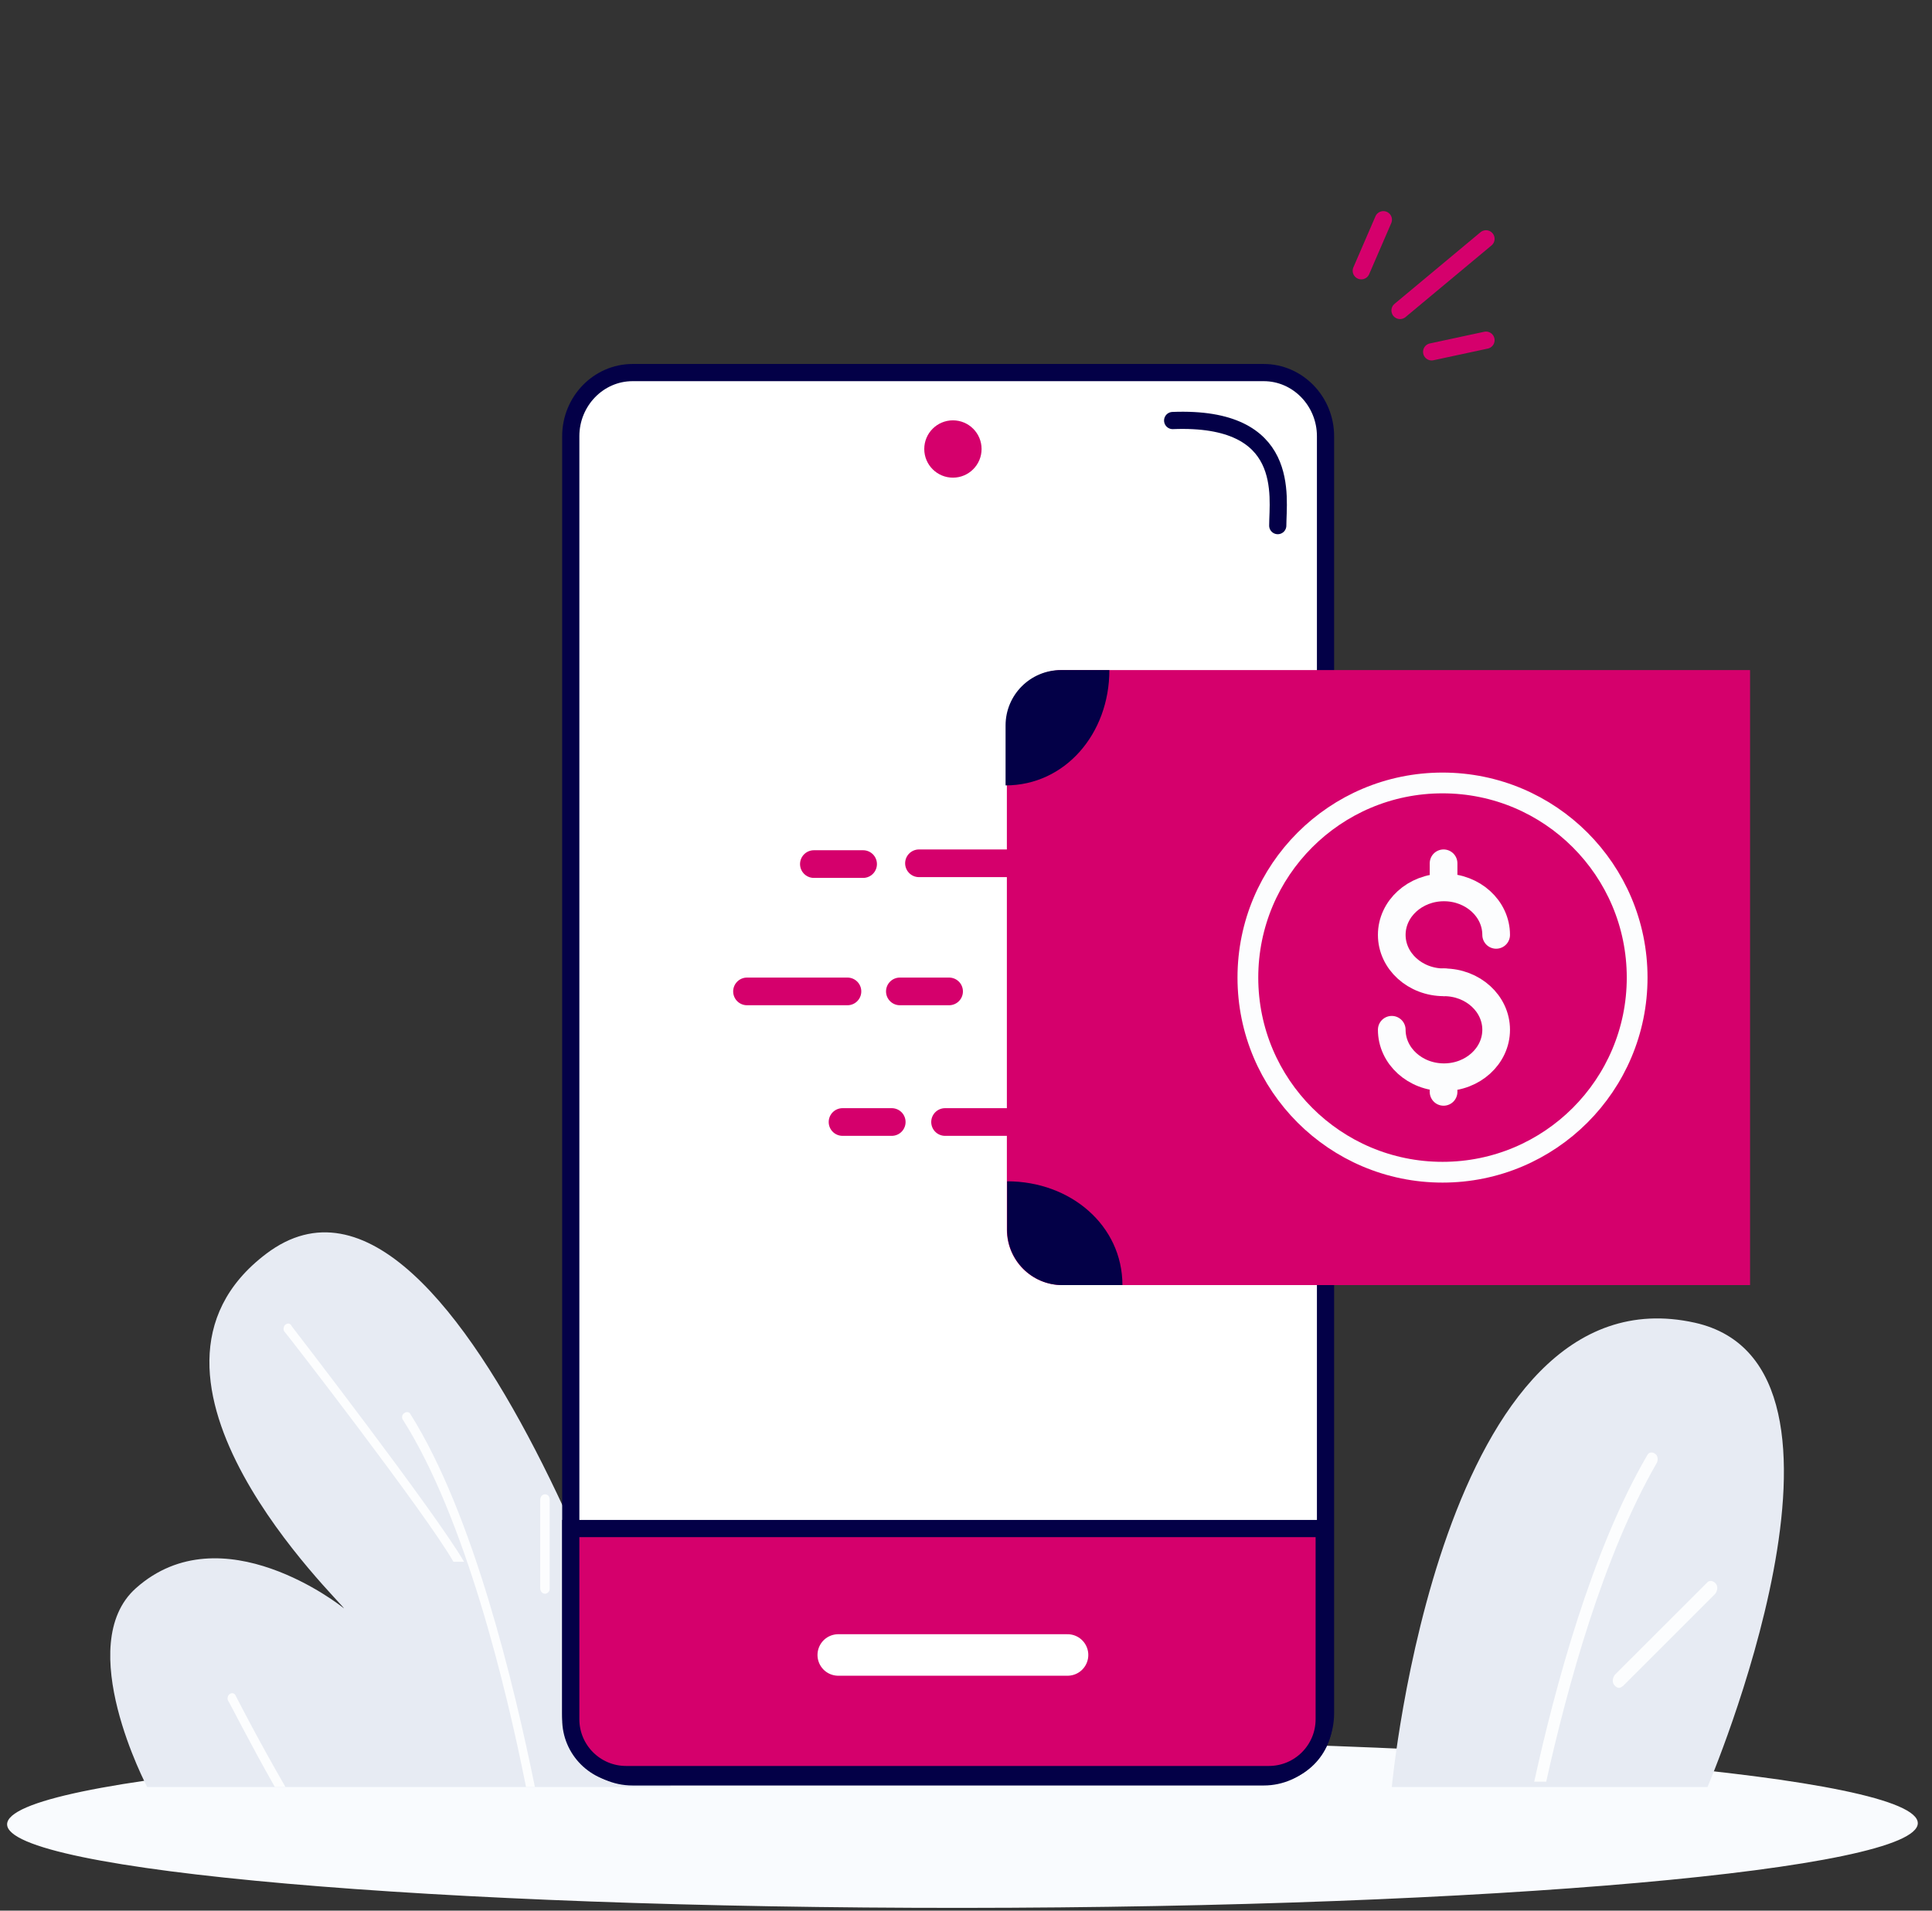 <svg width="91" height="90" viewBox="0 0 91 90" fill="none" xmlns="http://www.w3.org/2000/svg">
<rect x="0" y="0" width="91" height="90" fill="#333333" stroke="none"/>
<path d="M45.335 89.87C70.187 89.855 90.332 88.068 90.331 85.88C90.329 83.692 70.182 81.93 45.331 81.945C20.479 81.96 0.334 83.746 0.335 85.935C0.337 88.123 20.484 89.885 45.335 89.87Z" fill="#F9FBFE"/>
<path d="M31.598 84.177H6.933C6.933 84.177 3.397 77.481 6.404 74.809C10.441 71.214 16.064 75.634 16.203 75.766C16.12 75.502 4.866 64.862 12.541 59.057C21.849 52.018 31.598 84.177 31.598 84.177Z" fill="#E7EBF3"/>
<path d="M25.195 84.177H24.777C23.831 79.427 21.91 71.511 18.987 66.893C18.904 66.794 18.931 66.629 19.043 66.563C19.126 66.497 19.265 66.497 19.321 66.596C22.3 71.313 24.221 79.394 25.195 84.177Z" fill="#FCFDFE"/>
<path d="M25.668 75.073C25.557 75.073 25.445 74.974 25.445 74.809V70.653C25.445 70.521 25.529 70.389 25.668 70.389C25.807 70.389 25.891 70.488 25.891 70.653V74.842C25.891 74.974 25.779 75.073 25.668 75.073Z" fill="#FCFDFE"/>
<path d="M13.447 84.177H12.946C11.693 81.967 10.774 80.12 10.747 80.12C10.691 80.021 10.719 79.856 10.83 79.79C10.941 79.724 11.053 79.757 11.108 79.889C11.108 79.889 12.111 81.868 13.447 84.177Z" fill="#FCFDFE"/>
<path d="M21.859 73.568H21.358C20.105 71.358 13.412 62.709 13.384 62.709C13.329 62.61 13.356 62.445 13.468 62.379C13.579 62.313 13.691 62.346 13.746 62.478C13.746 62.478 20.523 71.259 21.859 73.568Z" fill="#FCFDFE"/>
<path d="M80.426 84.177H65.556C65.556 84.177 67.835 59.645 79.829 62.306C88.908 64.335 80.426 84.177 80.426 84.177Z" fill="#E7EBF3"/>
<path d="M78.029 68.925C75.505 73.3 73.809 79.507 72.829 83.927H72.264C73.243 79.462 74.977 73.032 77.577 68.567C77.653 68.389 77.841 68.389 77.954 68.478C78.105 68.567 78.105 68.791 78.029 68.925Z" fill="#FCFDFE"/>
<path d="M76.258 79.507C76.183 79.507 76.108 79.462 76.032 79.373C75.919 79.239 75.957 79.016 76.07 78.882L80.403 74.551C80.517 74.417 80.705 74.462 80.818 74.596C80.931 74.73 80.893 74.953 80.78 75.087L76.447 79.418C76.371 79.462 76.334 79.507 76.258 79.507Z" fill="#FCFDFE"/>
<path d="M59.525 83.7C61.125 83.7 62.434 82.351 62.434 80.702V26.544V20.547C62.434 18.898 61.125 17.55 59.525 17.55H29.793C28.192 17.55 26.884 18.898 26.884 20.547V80.702C26.884 82.351 28.192 83.7 29.793 83.7H59.525Z" fill="white" stroke="#030047" stroke-width="0.81" stroke-miterlimit="10" stroke-linecap="round" stroke-linejoin="round"/>
<path d="M60.184 24.759C60.184 23.41 60.859 19.584 55.234 19.809" stroke="#030047" stroke-width="0.81" stroke-linecap="round" stroke-linejoin="round"/>
<path d="M69.993 11.25L65.943 14.625" stroke="#D5006C" stroke-width="0.81" stroke-linecap="round" stroke-linejoin="round"/>
<path d="M65.158 10.35L64.118 12.754" stroke="#D5006C" stroke-width="0.81" stroke-linecap="round" stroke-linejoin="round"/>
<path d="M69.993 16.024L67.433 16.574" stroke="#D5006C" stroke-width="0.81" stroke-linecap="round" stroke-linejoin="round"/>
<path d="M26.884 72.002H62.372V80.983C62.372 82.423 61.205 83.59 59.765 83.59H29.491C28.051 83.59 26.884 82.423 26.884 80.983V72.002Z" fill="#D5006C" stroke="#030047" stroke-width="0.81"/>
<ellipse cx="44.884" cy="21.15" rx="1.35" ry="1.35" fill="#D5006C"/>
<path d="M39.483 77.957H50.283" stroke="white" stroke-width="1.955" stroke-miterlimit="10" stroke-linecap="round" stroke-linejoin="round"/>
<path d="M82.43 31.564H50.032C48.592 31.564 47.425 32.731 47.425 34.171V57.926C47.425 59.366 48.592 60.534 50.032 60.534H82.43V31.564Z" fill="#D5006C"/>
<path d="M47.364 36.996C50.164 36.996 52.253 34.564 52.253 31.564H49.971C48.532 31.564 47.364 32.731 47.364 34.171V36.996Z" fill="#030047"/>
<path d="M52.868 60.534C52.868 57.734 50.437 55.645 47.437 55.645L47.437 57.926C47.437 59.366 48.604 60.534 50.044 60.534L52.868 60.534Z" fill="#030047"/>
<path d="M77.112 46.049C77.112 51.112 73.008 55.217 67.945 55.217C62.882 55.217 58.777 51.112 58.777 46.049C58.777 40.986 62.882 36.881 67.945 36.881C73.008 36.881 77.112 40.986 77.112 46.049Z" stroke="#FCFDFE" stroke-width="0.978"/>
<path d="M70.471 44.037C70.471 42.802 69.371 41.801 68.013 41.801C66.655 41.801 65.554 42.802 65.554 44.037C65.554 45.271 66.655 46.272 68.013 46.272" stroke="#FCFDFE" stroke-width="1.304" stroke-linecap="round"/>
<path d="M65.554 48.507C65.554 49.742 66.655 50.743 68.013 50.743C69.371 50.743 70.471 49.742 70.471 48.507C70.471 47.273 69.371 46.272 68.013 46.272" stroke="#FCFDFE" stroke-width="1.304" stroke-linecap="round"/>
<line x1="67.994" y1="51.395" x2="67.994" y2="51.432" stroke="#FCFDFE" stroke-width="1.304" stroke-linecap="round"/>
<line x1="67.994" y1="40.665" x2="67.994" y2="41.15" stroke="#FCFDFE" stroke-width="1.304" stroke-linecap="round"/>
<line x1="48.017" y1="40.665" x2="43.285" y2="40.665" stroke="#D5006C" stroke-width="1.304" stroke-linecap="round"/>
<line x1="40.653" y1="40.702" x2="38.335" y2="40.702" stroke="#D5006C" stroke-width="1.304" stroke-linecap="round"/>
<line x1="49.246" y1="52.852" x2="44.514" y2="52.852" stroke="#D5006C" stroke-width="1.304" stroke-linecap="round"/>
<line x1="42.002" y1="52.852" x2="39.685" y2="52.852" stroke="#D5006C" stroke-width="1.304" stroke-linecap="round"/>
<line x1="39.916" y1="46.7" x2="35.185" y2="46.7" stroke="#D5006C" stroke-width="1.304" stroke-linecap="round"/>
<line x1="44.703" y1="46.7" x2="42.385" y2="46.7" stroke="#D5006C" stroke-width="1.304" stroke-linecap="round"/>
</svg>
